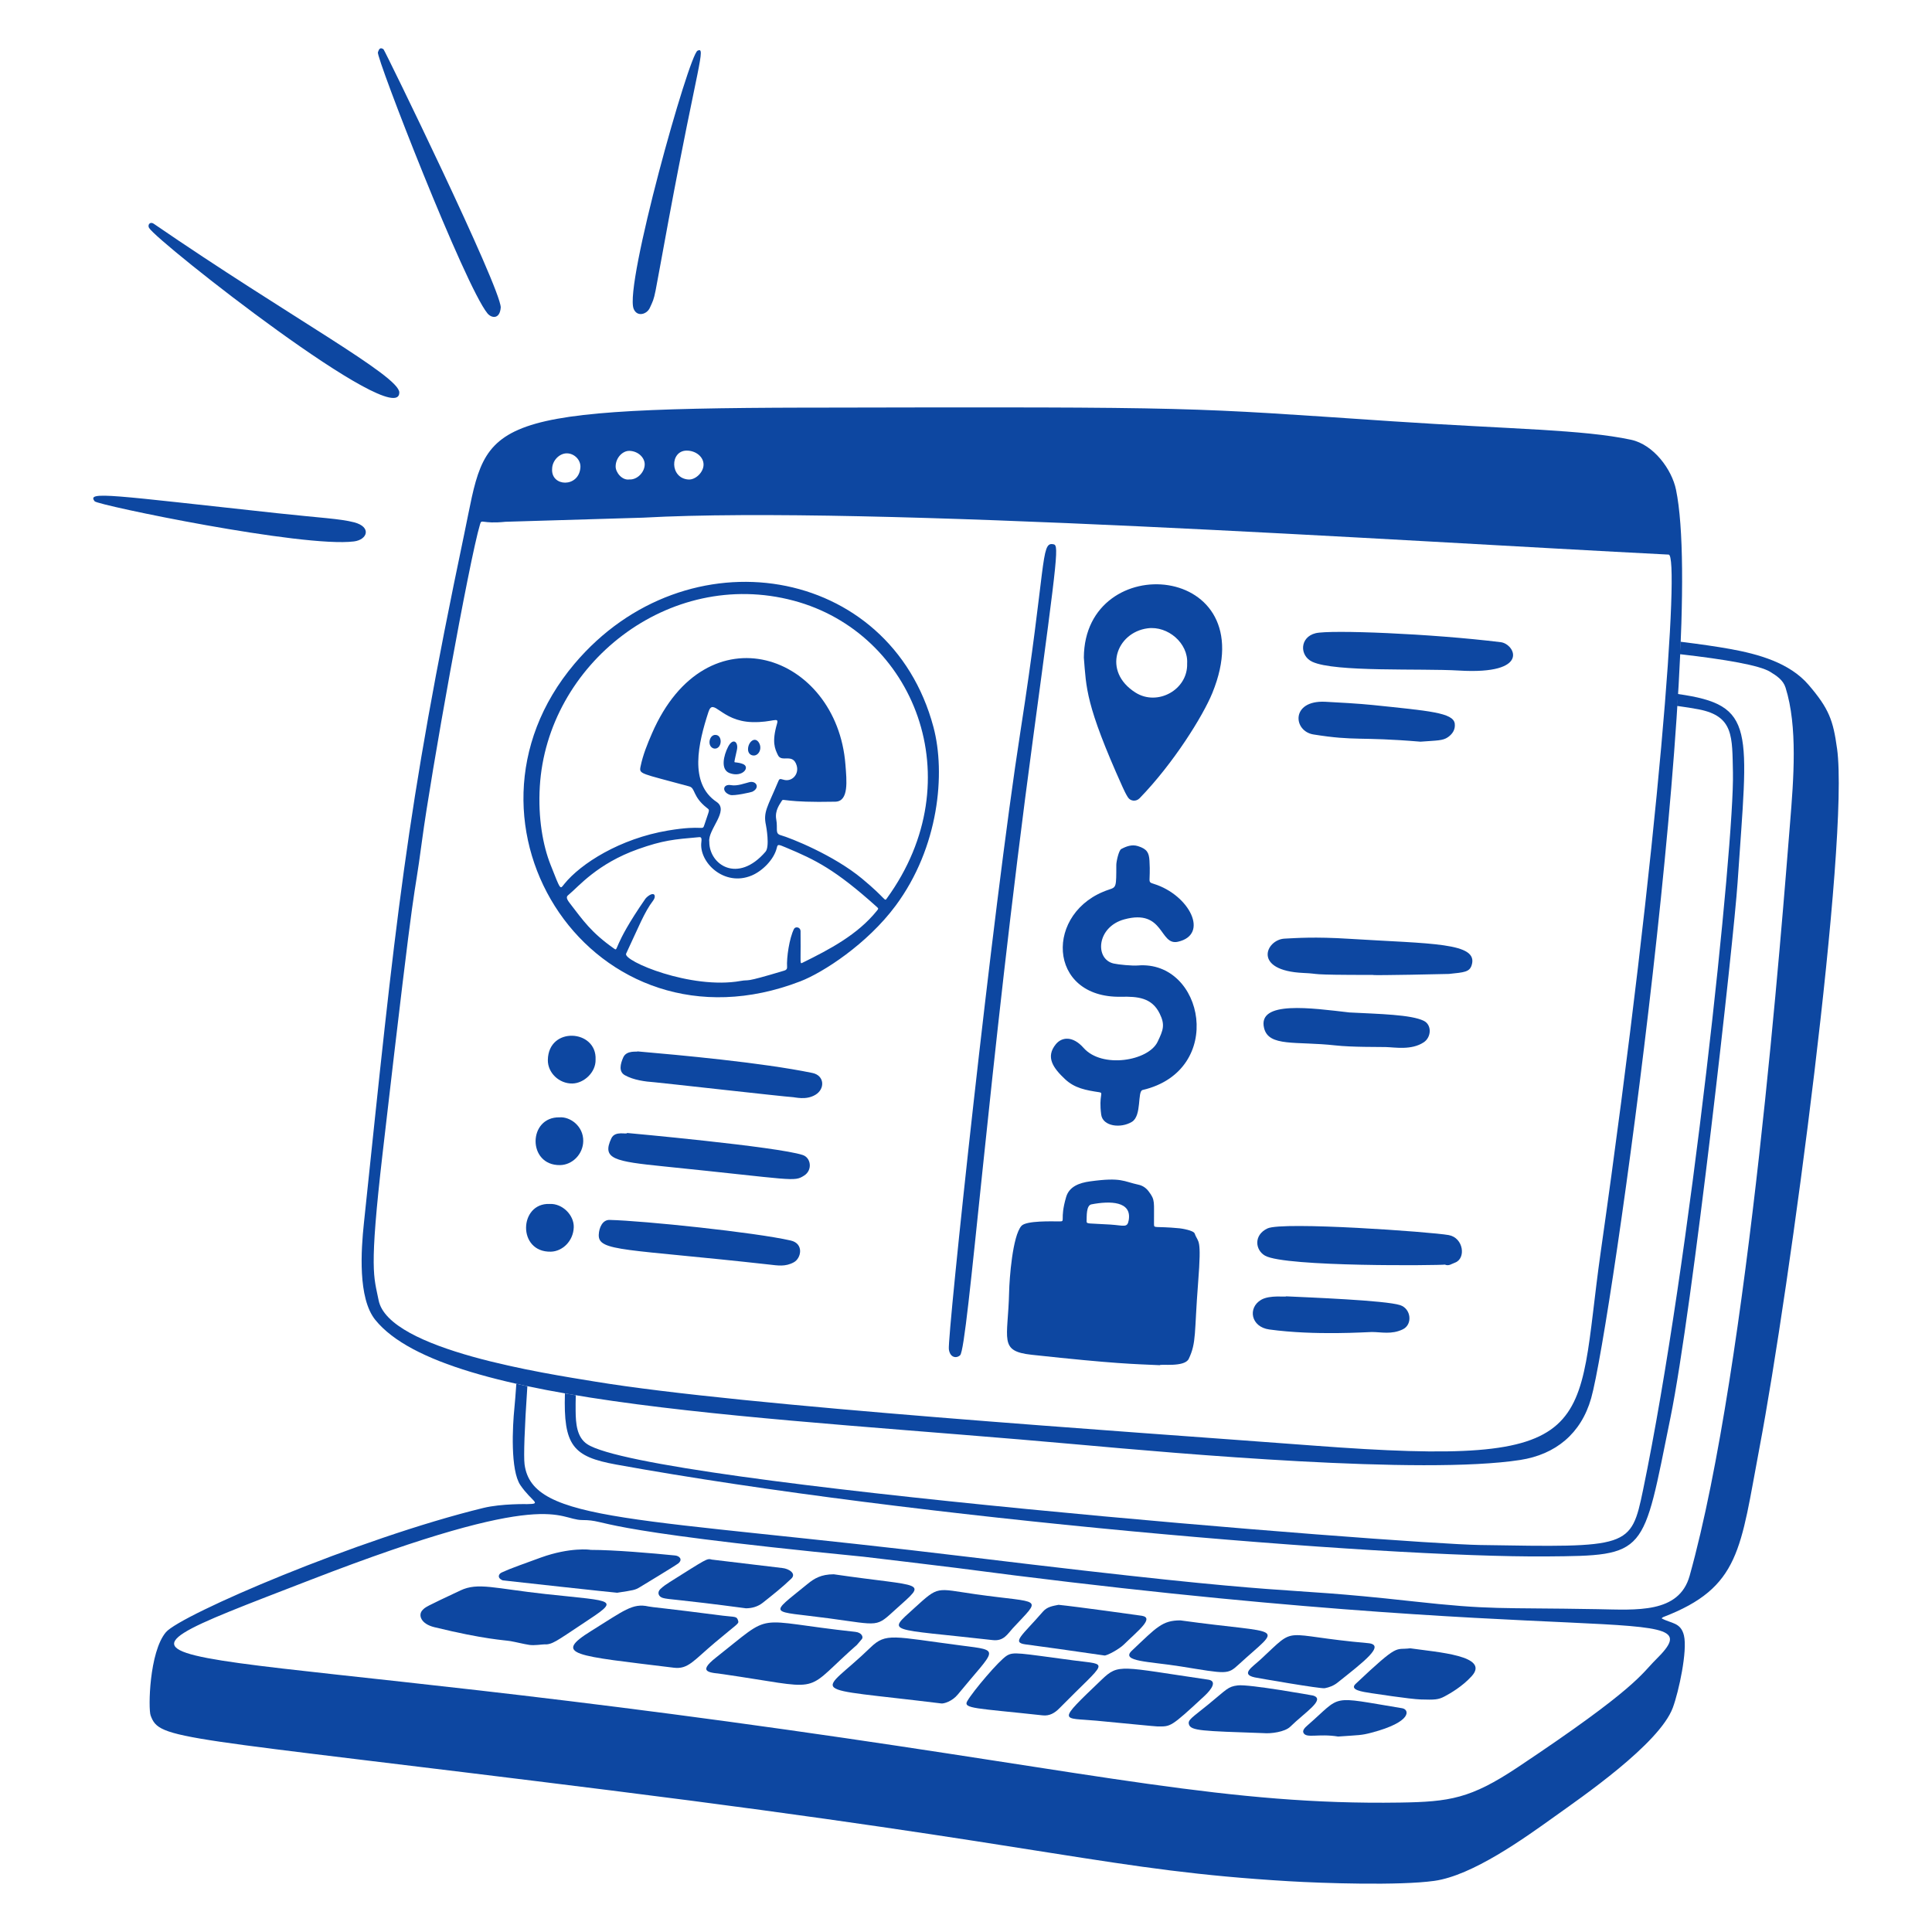 <svg xmlns="http://www.w3.org/2000/svg" width="800" height="800" viewBox="0 0 800 800" fill="none"><path d="M760.672 309.924C759.084 298.372 757.428 293.516 748.856 283.544C741.032 274.444 728.148 270.848 716.332 268.716C710.9 267.736 703.984 266.736 695.848 265.728C695.776 267.428 695.7 269.144 695.616 270.884C714.688 273.064 728.644 275.5 732.984 278.18C735.636 279.82 738.368 281.548 739.372 284.768C744.424 300.904 742.716 322.484 741.204 341.072C738.1 379.24 724.12 564.844 699.644 652.5C695.248 668.244 677.596 666.6 661.464 666.32C619.904 665.592 618.132 666.744 584.472 663.024C522.044 656.124 547.596 662.468 401.496 644.744C263.18 627.96 220.364 630.784 217.208 606.32C216.796 603.132 217.18 591.476 218.372 573.996C216.828 573.668 215.304 573.336 213.804 573C213.476 577.524 213.22 580.92 213 583.056C212.236 590.492 211.264 608.812 215.492 614.988C220.26 621.944 224.716 622.728 218.324 622.82C218.228 622.82 207.64 622.584 200.164 624.404C148.42 637.012 74.772 668.672 68.692 675.872C61.772 684.076 61.352 707.548 62.368 710.324C66.172 720.704 71.608 718.644 253.256 741.412C438.808 764.672 459.048 774.512 533.62 778.968C547.676 779.808 579.5 780.856 593.944 778.824C609.68 776.616 630.892 761.396 643.848 752.104C654.54 744.436 687.112 722.144 692.676 707.128C695.176 700.376 698.8 683.532 697.284 677.208C695.964 671.704 691.988 672.328 688.036 670.12C688.244 669.952 688.424 669.704 688.668 669.612C720.688 657.348 720.64 641.324 728.536 599.644C741.112 533.284 765.9 347.916 760.684 309.924H760.672ZM685.644 687.216C679.644 693.156 677.724 698.976 628.4 731.824C608.928 744.792 600.244 746.092 579.612 746.408C509.16 747.484 456.568 734.716 325.948 716.26C56.796 678.236 20.948 695.856 128.624 654.172C228.656 615.448 230.72 629.364 241.076 629.416C253.148 629.48 240.604 633.108 357.624 644.612C357.72 644.612 391.208 648.604 395.852 649.216C660.008 684.096 711.184 661.956 685.648 687.216H685.644Z" fill="#0D47A1"></path><path d="M694.696 287.364C694.592 288.996 694.488 290.64 694.376 292.296C697.956 292.784 700.996 293.264 703.432 293.736C718.016 296.568 717.228 305.108 717.572 319.872C718.24 348.744 699.9 522.604 680.364 616.916C675.352 641.116 674.624 640.748 612.86 639.756C579.864 639.228 268.028 614.44 243.168 598.008C238.796 595.12 238.412 589.372 238.356 584.2C238.332 582.212 238.356 580.056 238.416 577.748C236.904 577.496 235.408 577.24 233.924 576.98C233.276 598.492 237.168 603.176 255.088 606.428C378.36 628.796 572.188 645.02 640.412 644.484C682.368 644.152 680.096 644.012 691.72 586.916C700.868 541.988 717.912 389.072 719.5 365.412C723.784 301.452 727.412 291.968 694.696 287.364Z" fill="#0D47A1"></path><path d="M226.152 660.088C204.728 657.756 197.968 655.124 190.672 658.56C175.88 665.524 176.204 665.412 174.936 666.724C173.096 668.632 174.124 672.388 179.892 673.792C200.892 678.916 208.812 679.096 211.436 679.56C214.032 680.02 216.58 680.712 219.176 681.116C221.232 681.436 224.708 680.88 225.196 680.908C228.652 681.096 230.264 679.624 241.26 672.356C257.068 661.908 255.268 663.256 226.148 660.084L226.152 660.088Z" fill="#0D47A1"></path><path d="M398.04 681.372C369.8 677.712 366.892 675.936 360.428 682.22C339.372 702.684 331.524 698.196 389.792 705.364C390.848 705.496 394.268 704.504 396.58 701.684C412.36 682.416 414.8 683.544 398.04 681.372Z" fill="#0D47A1"></path><path d="M305.672 671.188C305.104 669.084 304.284 669.66 299.32 669.016C274.364 665.78 270.032 665.54 268.548 665.204C261.888 663.692 258.288 666.988 244.924 675.264C228.64 685.352 237.92 685.504 279.016 690.564C284.904 691.288 287.088 687.716 295.948 680.24C305.388 672.276 306.004 672.416 305.672 671.188Z" fill="#0D47A1"></path><path d="M356.896 678.676C357.528 677.94 356.96 676.016 354.148 675.712C310.624 671.024 321.16 666.932 296.432 686.388C288.332 692.76 294.28 692.504 299.416 693.248C340.44 699.22 332.448 701.496 351.46 684.12C356.388 679.616 353.436 682.708 356.896 678.672V678.676Z" fill="#0D47A1"></path><path d="M500.26 695.504C463.884 690.196 463.268 688.736 456.208 695.484C437.132 713.72 439.72 711.168 454.008 712.5C462.596 713.3 479.34 714.984 479.352 714.888C484.816 714.888 484.624 715.372 498.768 702.24C501.644 699.568 504.14 696.068 500.26 695.5V695.504Z" fill="#0D47A1"></path><path d="M444.516 687.536C421.872 684.532 419.732 683.864 416.916 685.564C413.708 687.5 402.94 700.232 400.532 704.376C398.684 707.556 403.996 707.268 431.764 710.296C434.604 710.604 436.748 709.316 438.664 707.372C458.596 687.112 459.648 689.544 444.516 687.536Z" fill="#0D47A1"></path><path d="M208.2 654.396C208.296 654.436 255.184 659.576 255.552 659.52C262.544 658.452 262.952 658.404 264.964 657.2C266.048 656.548 279.904 648.168 280.876 647.356C282.856 645.704 281.264 644.26 279.572 644.092C270.236 643.152 254.36 641.772 244.536 641.772C244.536 641.676 236.012 640.588 223.912 644.964C207.752 650.804 210.8 649.884 207.78 651.12C206.56 651.616 205.6 653.348 208.196 654.404L208.2 654.396Z" fill="#0D47A1"></path><path d="M488.696 690C508.072 693.116 508.244 693.512 512.908 689.236C531.268 672.392 532.388 677.004 488.756 670.964C481.232 670.972 478.956 673.804 468.66 683.528C463.856 688.068 475.964 687.956 488.7 690.004L488.696 690Z" fill="#0D47A1"></path><path d="M588.248 703.708C594.044 703.876 595.536 703.864 598.232 702.42C600.612 701.144 605.516 698.336 609.404 694.052C617.104 685.568 595.16 684.152 583.94 682.528C577.428 683.376 579.632 680.012 561.34 697.256C558.668 699.776 564.072 700.524 567.98 701.128C567.98 701.128 583.9 703.58 588.248 703.708Z" fill="#0D47A1"></path><path d="M343.192 670.112C364.712 673.012 362.532 673.936 371.132 666.168C384.204 654.36 383.12 657.408 345.232 651.876C339.984 651.896 337.164 653.616 334.452 655.832C317.964 669.312 318.388 666.772 343.192 670.112Z" fill="#0D47A1"></path><path d="M378.512 665.952C367.188 676.268 367.316 674.172 411.076 679.128C415.672 679.648 417.204 676.572 419.344 674.256C431.644 660.964 431.632 664.048 403.92 660.128C387.376 657.784 388.944 656.448 378.512 665.952Z" fill="#0D47A1"></path><path d="M519.6 694.58C520.696 694.816 546.84 699.364 548.54 699.052C550.428 698.708 552.28 697.988 553.844 696.74C564.576 688.188 574.016 681.056 566.464 680.392C529.464 677.144 537.592 672.664 522.044 687.084C518.524 690.348 513.54 693.264 519.6 694.58Z" fill="#0D47A1"></path><path d="M273.428 658.004C272.04 659.344 272.616 661.128 274.456 661.668C276.872 662.376 279.976 662.112 308.896 665.964C311.5 665.944 313.852 665.248 315.892 663.632C319.952 660.416 323.996 657.22 327.68 653.664C329.924 651.5 326.444 649.492 323.924 649.284C323.82 649.284 294.872 645.82 294.768 645.792C292.716 645.212 292.788 645.388 277.352 655.08C275.972 655.948 274.6 656.88 273.428 658.004Z" fill="#0D47A1"></path><path d="M424.544 680.892C442.572 683.364 432.08 681.88 457.324 685.5C458.304 685.64 463.34 682.956 465.384 680.952C471.24 675.208 478.1 669.964 472.832 669.06C471.784 668.88 445.232 665.2 438.324 664.52C436.18 664.972 433.684 665.22 431.868 667.324C423.5 677.02 418.692 680.092 424.544 680.892Z" fill="#0D47A1"></path><path d="M543.688 702.084C543.592 702.056 517.26 697.32 512.568 697.884C508.332 698.396 508.076 699.48 500.232 705.86C493.616 711.24 491.804 712.128 492.296 713.96C493.032 716.716 497.684 716.764 523.2 717.652C526.248 717.936 532.044 717.172 534.28 714.98C540.424 708.968 549.084 703.656 543.692 702.088L543.688 702.084Z" fill="#0D47A1"></path><path d="M580.628 707.348C549.9 702.316 556.152 701.616 541.364 714.476C540.44 715.28 539.204 716.468 539.74 717.536C540.948 719.932 545.856 717.736 554.104 719.064C562.824 718.432 563.504 718.624 567.924 717.46C584.984 712.968 583.592 707.832 580.628 707.348Z" fill="#0D47A1"></path><path d="M165.348 162.52C165.44 179.02 65.412 100.372 61.74 94.392C61.012 93.204 62.032 91.532 63.74 92.704C119.664 131.096 165.308 155.604 165.348 162.52Z" fill="#0D47A1"></path><path d="M114.784 212.508C132.764 214.456 140.752 214.76 146.612 216.276C153.928 218.168 152.228 223.48 146.564 224.196C125.432 226.864 40.476 209.168 39.208 207.584C35.728 203.228 45.948 205.056 114.784 212.508Z" fill="#0D47A1"></path><path d="M207.348 127.304C206.952 132.388 203.468 131.74 201.856 129.776C192.468 118.336 155.74 23.864 156.476 21.656C156.976 20.156 157.476 19.52 158.796 20.392C159.268 20.704 207.256 118.952 207.348 127.304Z" fill="#0D47A1"></path><path d="M288.832 20.996C292.456 19.2 288.94 26.252 276.948 90.596C270.36 125.944 271.6 121.92 269.076 127.484C267.848 130.192 263.776 131.384 262.376 127.86C258.48 118.076 285.236 22.776 288.832 20.996Z" fill="#0D47A1"></path><path d="M333.508 168.796C500.252 168.428 490.852 168.728 576.536 174.448C626.156 177.76 655.472 177.836 675.368 182.092C684.768 184.104 692.272 194.392 694 202.78C706.8 264.96 667.22 549.56 658.868 578.968C654.688 593.684 644.096 602.272 629.512 604.536C588.908 610.836 487.312 601.828 446.384 598.136C318.028 586.56 184.388 582.456 155.392 546.524C148.116 537.508 149.528 517.5 150.672 506.608C163.8 381.62 167.908 336.94 192.212 221.192C201.832 175.376 195.496 169.092 333.508 168.788V168.796ZM690.968 229.648C579.68 224.012 359.644 209.204 266.256 214.356C266.132 214.356 209.408 216.036 209.312 216.056C199.344 217.076 199.492 214.716 198.78 217.084C194.276 232.036 178.336 321.032 174.768 347.952C170.58 379.552 173.256 349.132 158.428 477.592C152.744 526.824 154.832 528.484 156.768 538.368C160.824 559.068 226.492 568.808 246.424 572.092C308.028 582.24 463.6 592.528 544.072 598.604C664.812 607.724 652.192 593.044 662.82 518.432C687.46 345.432 695.6 229.88 690.968 229.648ZM284.352 186.588C277.348 186.588 277.284 198.044 285.08 198.556C287.96 198.744 291.3 195.62 291.328 192.412C291.356 189.204 288.176 186.588 284.352 186.588ZM260.528 198.536C263.84 198.752 266.876 195.592 266.956 192.392C267.028 189.532 264.296 186.828 260.7 186.692C257.86 186.584 254.952 189.504 254.924 193.14C254.904 195.668 257.596 198.944 260.532 198.54L260.528 198.536ZM228.624 194.128C228.076 201.668 239.744 202.056 240.336 193.552C240.548 190.492 237.88 187.792 234.824 187.72C231.644 187.644 228.672 190.72 228.624 194.128Z" fill="#0D47A1"></path><path d="M370.856 375.032C359.08 390.892 340.84 402.712 331.404 406.348C245.884 439.316 181.752 341.332 237.876 274.868C284.16 220.056 368.56 233.66 386.524 301.06C391.62 320.172 388.792 350.88 370.856 375.032ZM223.52 325.716C222.74 338.816 224.84 350.124 227.936 357.988C232.296 369.052 231.864 368.256 233.656 366.04C240.488 357.592 256.676 347.244 276.668 343.896C291.684 341.384 290.78 344.3 291.696 341.46C293.784 334.984 294.1 335.628 292.648 334.484C286.688 329.788 288.04 326.36 285.408 325.64C265.008 320.072 264.572 320.636 265.248 317.352C266.224 312.584 268.044 308.112 269.968 303.684C292.588 251.636 346.508 270.848 350.072 316.568C350.592 323.24 351.552 331.836 345.9 331.964C324.976 332.428 324.356 330.492 323.768 331.548C323.072 332.796 320.716 335.484 321.436 339.364C322.132 343.12 320.804 345.14 323.228 345.82C327.372 346.98 345.224 354.076 356.992 363.856C367.312 372.432 366.156 373.464 367.232 371.984C403.024 322.696 378.464 261.984 328.608 248.716C276.872 234.944 226.54 275.12 223.52 325.716ZM331.516 392.024C331.516 399.48 331.224 399.18 332.544 398.528C343.396 393.168 355.084 387.08 363.06 377.168C363.796 376.252 363.852 376.232 363.004 375.468C345.784 360 337.684 356.068 325.532 350.976C322.172 349.568 322.032 349.504 321.652 351.088C320.52 355.836 315.78 360.624 311.28 362.52C299.84 367.336 289.296 356.988 290.42 348.628C290.724 346.372 289.948 346.608 289.108 346.684C279.144 347.56 274.564 347.932 264.18 351.62C247.324 357.608 239.456 367.208 235.752 370.244C234.704 371.1 234.032 371.52 235.904 373.944C241.452 381.14 244.76 386.08 254.148 392.708C256.288 394.22 253.1 392.564 267.22 372.188C267.756 371.412 269.968 369.58 270.864 370.44C271.184 370.752 271.364 371.712 270.412 372.96C266.788 377.712 264.416 383.936 259.264 394.888C257.856 397.88 286.164 409.852 306.648 406.196C310.988 405.42 306.908 407.276 324.78 401.9C325.536 401.672 325.968 401.268 325.912 400.38C325.668 396.548 326.84 388.528 328.764 384.664C329.304 383.58 331.316 383.804 331.492 385.42C331.524 385.704 331.52 386.46 331.52 392.028L331.516 392.024ZM293.704 348.576C293.656 358.072 305.476 366.052 316.988 352.672C318.808 350.56 317.272 342.18 317.156 341.648C315.972 336.192 317.876 334.028 322.056 324.036C322.716 322.46 322.716 322.344 324.436 322.864C327.864 323.9 330.948 320.676 329.9 317.032C328.344 311.624 323.704 315.932 322.132 312.692C320.836 310.02 319.556 307.236 321.736 299.712C322.66 296.52 320.048 299.268 311.372 299.004C298.412 298.608 295.38 288.572 293.344 294.832C289.18 307.62 285.168 324.32 296.732 332.06C302.12 335.668 293.012 343.52 293.704 348.576Z" fill="#0D47A1"></path><path d="M480.24 565.296C469.312 564.796 462.128 564.772 427.204 560.984C413.384 559.484 417.412 554.652 417.852 535.02C417.972 529.572 419.244 511.74 422.976 507.592C424.98 505.368 435.916 505.756 438.588 505.76C441.512 505.764 438.616 505.364 441.468 495.652C442.744 491.312 446.896 489.792 451.388 489.176C464.452 487.392 465.104 489.204 471.428 490.564C473.232 490.952 474.588 491.944 475.648 493.34C478.452 497.028 477.764 497.636 477.848 506.668C477.868 508.916 477.7 507.564 488.476 508.62C489.232 508.696 494.232 509.452 494.704 510.792C496.168 514.956 497.62 511.848 496.12 531.056C494.476 552.096 495.484 555.816 492.24 562.656C490.508 566.312 480.264 564.684 480.244 565.3L480.24 565.296ZM449.94 505.456C449.868 506.984 450.168 506.452 459.692 507.06C465.488 507.432 466.816 508.552 467.384 505.228C468.72 497.392 459.728 497.188 451.924 498.704C449.736 499.128 450.02 503.756 449.94 505.456Z" fill="#0D47A1"></path><path d="M464.268 412.732C433.404 413.42 432.432 377.228 459.18 368.372C462.284 367.344 462.224 367.364 462.24 358.132C462.24 356.752 463.252 352.112 464.28 351.564C466.44 350.412 468.708 349.584 471.188 350.356C474.952 351.528 475.772 353.056 475.972 356.388C476.528 365.496 474.848 365.08 477.84 366.016C492.452 370.588 500.908 387.012 487.732 389.96C480.02 391.684 482.144 376.2 465.58 380.68C454.064 383.796 453.224 397.156 461.136 398.972C463.156 399.436 468.868 399.972 471.14 399.784C498.612 397.532 507.52 443.308 473.124 451.348C470.868 451.876 472.888 461.988 468.696 464.532C464.072 467.34 456.632 466.42 455.984 461.54C454.896 453.34 457.128 452.56 455.2 452.272C449.64 451.436 445.008 450.612 441.024 446.872C436.164 442.312 432.804 437.744 437.212 432.376C439.712 429.328 444.26 428.896 448.68 433.904C456.304 442.552 475.508 439.348 479.328 431.404C481.692 426.484 482.496 424.364 480.188 419.672C476.94 413.076 471.04 412.584 464.276 412.736L464.268 412.732Z" fill="#0D47A1"></path><path d="M448.8 272.312C449.008 227.024 524.076 232.78 502.016 286.924C498.136 296.448 485.888 316.14 471.86 330.56C470.464 331.996 468.104 331.824 467.036 330.144C466.16 328.764 465.46 327.276 464.788 325.784C449.416 291.644 449.828 284.8 448.8 272.312ZM491.568 274.736C492.096 266.4 483.64 259.068 475.212 260.172C462.292 261.864 456.26 277.972 470.18 286.78C479.308 292.556 491.944 285.592 491.568 274.736Z" fill="#0D47A1"></path><path d="M422.552 302.8C433.268 233.992 430.924 224.544 435.944 225.328C438.444 225.72 438.58 225.62 427.788 305.576C409.292 442.644 400.764 558.232 397.564 561.176C396.036 562.584 393.372 562.224 392.9 558.692C392.228 553.632 410.88 377.752 422.552 302.8Z" fill="#0D47A1"></path><path d="M599.884 511.42C606.056 512.54 607.136 521.168 602.46 522.84C601.112 523.324 599.884 524.368 598.308 523.644C596.4 523.976 532.248 524.696 523.836 519.952C519.732 517.636 519.012 511.4 524.844 508.664C531.14 505.708 592.588 510.096 599.884 511.42Z" fill="#0D47A1"></path><path d="M621.46 265.92C627.292 266.64 634.115 279.46 604.132 277.66C588.38 276.716 552.719 278.396 543.395 274.028C538.035 271.516 538.147 263.836 544.763 262.2C550.795 260.712 592.536 262.352 621.46 265.92Z" fill="#0D47A1"></path><path d="M568.416 403.696C539.752 403.696 547.64 403.224 539.78 402.884C518.4 401.96 524.176 389.048 531.9 388.668C536.724 388.432 544.207 387.828 558.659 388.736C592.495 390.856 612.352 390.192 609.392 399.636C608.496 402.496 606.384 402.624 599.952 403.288C599.856 403.296 568.416 404.016 568.416 403.692V403.696Z" fill="#0D47A1"></path><path d="M263.992 435.364C280.944 436.844 315.403 439.96 336.403 444.292C341.443 445.332 341.716 450.88 337.66 453.324C333.744 455.684 329.316 454.308 327.864 454.268C325.656 454.208 273.043 448.284 271.135 448.152C267.019 447.864 262.291 447.22 258.731 445.216C256.115 443.744 256.863 440.58 258.079 437.844C259.475 434.7 263.96 435.72 263.988 435.36L263.992 435.364Z" fill="#0D47A1"></path><path d="M327.436 513.676C332.94 514.94 331.824 520.964 328.728 522.672C325.188 524.624 322.028 524.012 318.448 523.616C258.804 516.98 247.664 518.32 247.932 511.288C248.044 508.36 249.5 505.076 252.396 505.144C266.364 505.472 312.64 510.28 327.436 513.676Z" fill="#0D47A1"></path><path d="M259.668 469.144C259.764 469.152 321.972 474.792 332.412 478.272C335.848 479.416 336.5 484.54 332.996 486.768C328.672 489.516 329.116 488.496 275.052 483C254.336 480.896 249.14 479.912 253.144 471.364C254.708 468.024 259.592 469.928 259.668 469.144Z" fill="#0D47A1"></path><path d="M558.724 419.232C571.352 419.884 584.236 420.12 589.532 422.688C592.976 424.36 592.72 429.492 589.532 431.6C584.444 434.96 577.648 433.66 573.836 433.564C570.88 433.488 559.868 433.644 552.912 432.876C536.556 431.064 525.344 433.604 523.424 425.684C520.632 414.168 543.16 417.448 558.724 419.232Z" fill="#0D47A1"></path><path d="M532.56 536.784C541.876 537.236 573.704 538.436 579.792 540.436C584.332 541.928 585.02 548.448 580.868 550.452C576.224 552.696 571.956 551.552 568.02 551.556C566.16 551.556 544.62 553.116 525.584 550.508C517.94 549.46 516.56 541.532 522.216 538.22C525.82 536.108 532.552 537.172 532.56 536.784Z" fill="#0D47A1"></path><path d="M588.18 307.112C562.46 304.968 561.508 306.94 543.884 304.128C535.416 302.776 534.408 289.916 548.708 290.584C553.304 290.8 563.216 291.384 568.36 291.924C591.608 294.356 601.844 295.076 602.388 299.672C602.672 302.088 601.444 303.936 599.556 305.252C597.412 306.744 595.128 306.584 588.184 307.112H588.18Z" fill="#0D47A1"></path><path d="M246.616 438.744C246.768 444.076 241.764 448.552 237.028 448.656C231.564 448.772 226.764 444.248 226.852 438.896C227.088 424.868 247.2 426.268 246.616 438.744Z" fill="#0D47A1"></path><path d="M231.728 462.672C236.024 462.34 241.592 466.232 241.508 472.496C241.432 477.904 237.036 482.368 231.908 482.444C218.28 482.648 218.58 462.352 231.728 462.672Z" fill="#0D47A1"></path><path d="M227.52 498.528C232.92 498.244 237.728 503.2 237.58 508.164C237.412 513.892 232.9 518.184 228.084 518.292C214.152 518.596 214.872 498.084 227.52 498.528Z" fill="#0D47A1"></path><path d="M310.288 323.876C308.5 324.308 305.292 325.584 302.708 325.112C299.224 324.48 298.764 327.996 302.344 329.156C303.948 329.676 311.092 328.044 311.496 327.848C314.84 326.232 313.204 323.172 310.288 323.876Z" fill="#0D47A1"></path><path d="M307.536 316.324C305.572 315.608 304.336 315.764 304.152 315.592C304 315.368 304.476 313.652 305.148 310.488C305.848 307.204 303.5 305.324 301.488 309.236C299.628 312.856 298.276 318.64 302.056 320.108C307.44 322.156 310.92 317.572 307.536 316.324Z" fill="#0D47A1"></path><path d="M314.292 307.584C312.62 304.756 309.764 307.228 309.74 310.228C309.728 311.94 310.868 312.844 312.12 312.844C314.196 312.844 315.688 309.98 314.288 307.588L314.292 307.584Z" fill="#0D47A1"></path><path d="M296.796 304.384C294.208 303.724 292.956 307.452 294.404 309.192C294.924 309.816 295.724 310.128 296.52 309.932C298.944 309.328 299.04 304.952 296.796 304.384Z" fill="#0D47A1"></path></svg>